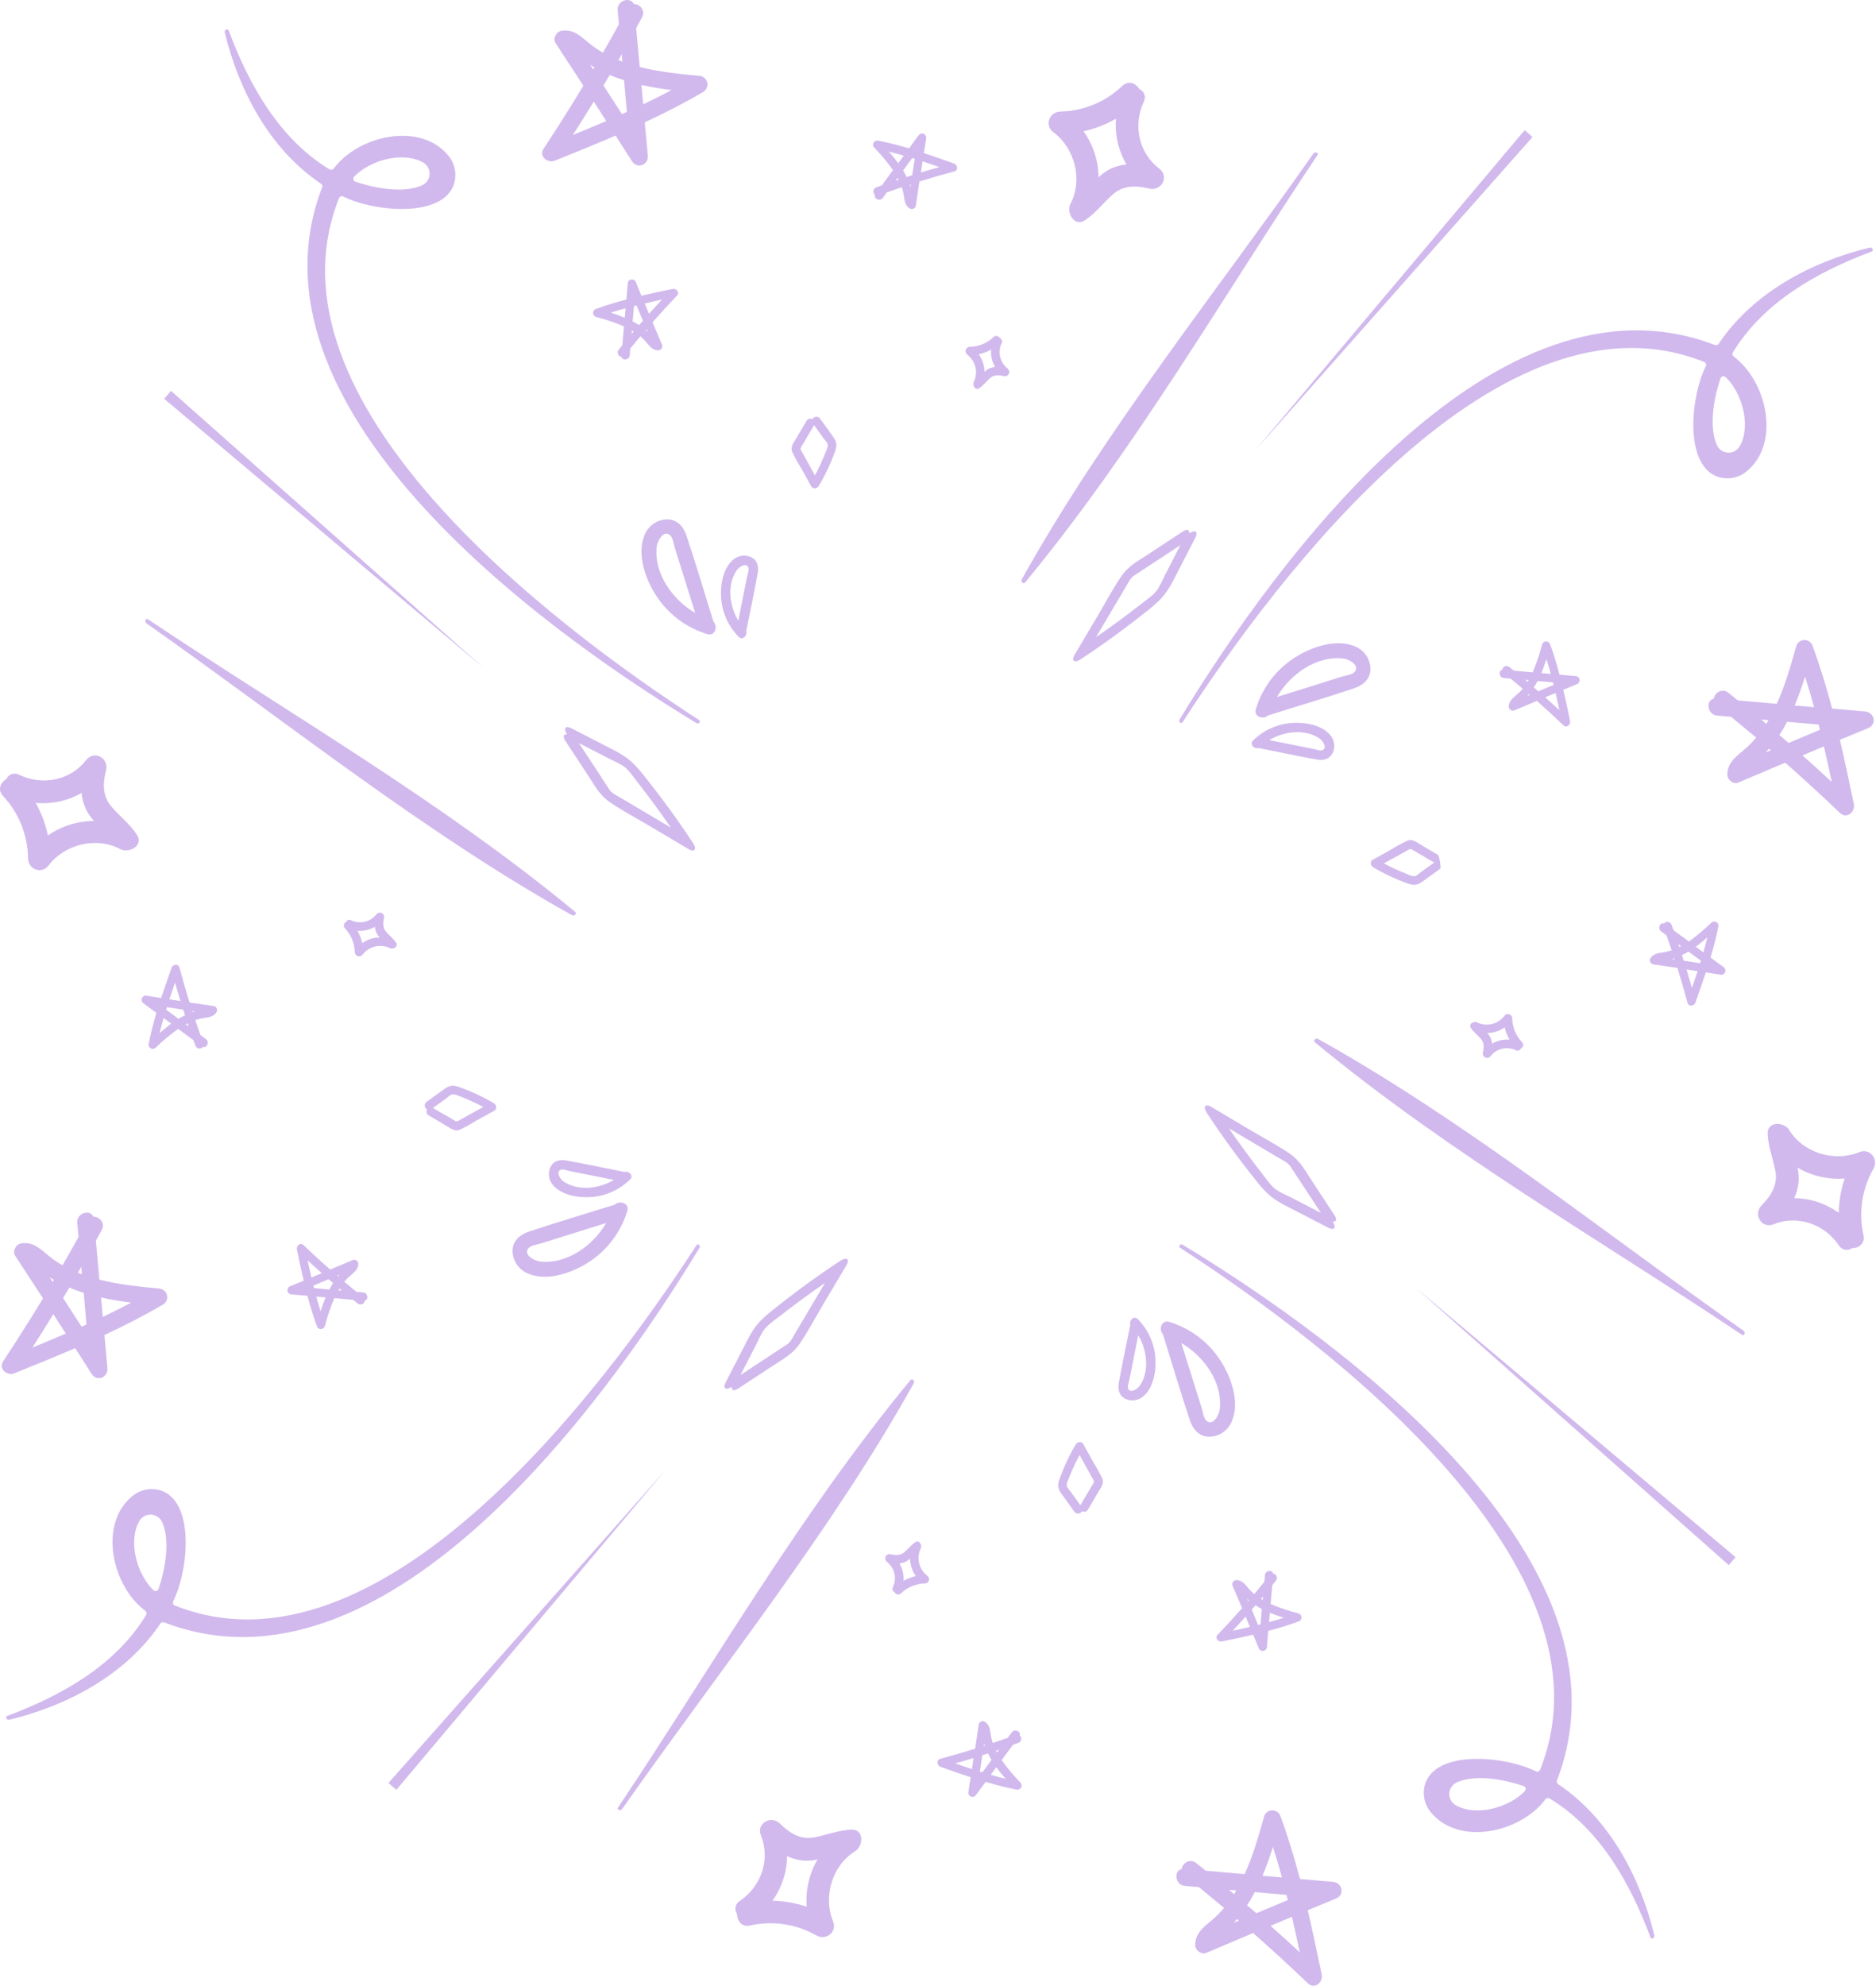 <?xml version="1.0" encoding="UTF-8"?> <svg xmlns="http://www.w3.org/2000/svg" width="897" height="949" viewBox="0 0 897 949" fill="none"> <path d="M894.056 118.304C866.206 125.034 838.165 139.824 821.765 164.304C821.579 164.586 821.301 164.795 820.979 164.896C820.657 164.998 820.31 164.987 819.995 164.864C715.875 124.864 611.265 265.804 563.995 343.864C563.909 344.007 563.857 344.167 563.843 344.333C563.83 344.499 563.855 344.665 563.917 344.82C563.979 344.974 564.077 345.112 564.201 345.222C564.326 345.332 564.475 345.412 564.635 345.454C564.778 345.492 564.929 345.484 565.067 345.432C565.205 345.38 565.323 345.287 565.405 345.164C611.675 273.684 717.756 134.224 814.866 172.964C815.052 173.04 815.22 173.153 815.36 173.297C815.501 173.44 815.61 173.611 815.681 173.799C815.753 173.986 815.785 174.187 815.775 174.387C815.765 174.588 815.714 174.784 815.625 174.964C808.685 188.644 805.086 220.664 820.366 227.474C822.876 228.512 825.627 228.823 828.306 228.373C830.985 227.922 833.483 226.727 835.515 224.924C851.335 211.554 844.915 182.304 828.995 170.414C828.686 170.196 828.47 169.868 828.392 169.497C828.314 169.126 828.38 168.739 828.575 168.414C843.225 144.294 869.045 129.894 894.955 120.194C895.132 120.126 895.281 120 895.377 119.837C895.474 119.673 895.512 119.482 895.486 119.294C895.462 119.133 895.405 118.978 895.319 118.84C895.233 118.701 895.12 118.582 894.985 118.489C894.851 118.396 894.7 118.332 894.54 118.3C894.38 118.268 894.215 118.27 894.056 118.304ZM825.165 180.254C832.945 187.724 837.396 203.404 831.866 213.184C831.302 214.183 830.47 215.004 829.464 215.554C828.458 216.104 827.318 216.362 826.173 216.297C825.028 216.233 823.924 215.849 822.986 215.189C822.048 214.529 821.313 213.62 820.866 212.564C816.936 203.564 819.595 189.764 822.655 180.804C822.735 180.565 822.875 180.35 823.062 180.18C823.249 180.01 823.477 179.891 823.723 179.835C823.969 179.779 824.226 179.787 824.468 179.859C824.71 179.93 824.93 180.063 825.105 180.244L825.165 180.254Z" fill="#D1B9ED"></path> <path d="M791.019 924.855C784.289 897.005 769.489 868.965 745.019 852.565C744.738 852.378 744.529 852.1 744.427 851.778C744.325 851.456 744.336 851.109 744.459 850.795C784.519 746.685 643.529 642.065 565.459 594.795C565.318 594.708 565.158 594.656 564.993 594.642C564.827 594.629 564.661 594.654 564.508 594.716C564.354 594.778 564.217 594.876 564.108 595.001C563.999 595.125 563.92 595.274 563.879 595.435C563.841 595.577 563.849 595.728 563.901 595.866C563.953 596.004 564.047 596.122 564.169 596.205C635.669 642.475 775.129 748.585 736.389 845.695C736.313 845.881 736.2 846.049 736.057 846.19C735.913 846.33 735.742 846.439 735.555 846.511C735.367 846.582 735.167 846.614 734.966 846.604C734.765 846.594 734.569 846.544 734.389 846.455C720.709 839.515 688.679 835.915 681.879 851.195C680.841 853.705 680.53 856.457 680.981 859.135C681.432 861.814 682.627 864.312 684.429 866.345C697.799 882.165 727.039 875.745 738.939 859.825C739.156 859.513 739.484 859.296 739.856 859.218C740.227 859.14 740.615 859.206 740.939 859.405C765.069 874.055 779.469 899.875 789.169 925.785C789.234 925.964 789.359 926.115 789.524 926.211C789.688 926.308 789.881 926.345 790.069 926.315C790.229 926.285 790.382 926.223 790.518 926.133C790.653 926.043 790.769 925.925 790.858 925.789C790.947 925.652 791.007 925.499 791.035 925.338C791.062 925.178 791.057 925.013 791.019 924.855ZM729.019 855.975C721.549 863.745 705.879 868.195 696.099 862.665C695.1 862.102 694.278 861.271 693.727 860.265C693.176 859.259 692.918 858.12 692.982 856.975C693.045 855.83 693.428 854.726 694.087 853.787C694.745 852.849 695.654 852.113 696.709 851.665C705.709 847.735 719.519 850.395 728.479 853.455C728.719 853.534 728.934 853.674 729.104 853.861C729.273 854.048 729.392 854.276 729.448 854.522C729.505 854.768 729.497 855.025 729.425 855.267C729.353 855.509 729.22 855.729 729.039 855.905L729.019 855.975Z" fill="#D1B9ED"></path> <path d="M4.406 821.815C32.256 815.085 60.296 800.285 76.696 775.815C76.885 775.535 77.165 775.327 77.488 775.225C77.811 775.123 78.159 775.134 78.476 775.255C182.586 815.315 287.206 674.325 334.476 596.255C334.56 596.114 334.61 595.954 334.623 595.789C334.635 595.625 334.61 595.46 334.548 595.307C334.486 595.153 334.389 595.017 334.266 594.907C334.142 594.798 333.995 594.719 333.836 594.675C333.693 594.636 333.542 594.643 333.403 594.695C333.265 594.747 333.147 594.842 333.066 594.965C286.766 666.475 180.686 805.925 83.566 767.185C83.379 767.11 83.211 766.997 83.071 766.853C82.93 766.71 82.821 766.539 82.75 766.351C82.678 766.163 82.646 765.963 82.656 765.762C82.666 765.562 82.717 765.365 82.806 765.185C89.756 751.505 93.356 719.475 78.076 712.675C75.563 711.638 72.81 711.327 70.13 711.778C67.45 712.229 64.95 713.423 62.916 715.225C47.096 728.595 53.526 757.835 69.446 769.735C69.755 769.954 69.971 770.282 70.049 770.653C70.127 771.024 70.061 771.411 69.866 771.735C55.206 795.865 29.396 810.265 3.486 819.965C3.306 820.03 3.155 820.156 3.059 820.32C2.962 820.484 2.926 820.677 2.956 820.865C2.984 821.025 3.044 821.178 3.134 821.313C3.223 821.449 3.339 821.565 3.475 821.654C3.611 821.743 3.764 821.803 3.924 821.831C4.084 821.859 4.248 821.853 4.406 821.815ZM73.296 759.815C65.526 752.345 61.066 736.675 66.596 726.895C67.159 725.897 67.991 725.076 68.997 724.526C70.003 723.975 71.144 723.718 72.288 723.783C73.433 723.847 74.537 724.231 75.475 724.891C76.413 725.55 77.148 726.46 77.596 727.515C81.526 736.515 78.866 750.315 75.806 759.275C75.726 759.515 75.586 759.73 75.399 759.9C75.212 760.07 74.984 760.189 74.738 760.245C74.492 760.301 74.235 760.293 73.993 760.221C73.751 760.15 73.531 760.017 73.356 759.835L73.296 759.815Z" fill="#D1B9ED"></path> <path d="M107.457 15.475C114.187 43.325 128.977 71.365 153.457 87.765C153.738 87.952 153.947 88.229 154.049 88.551C154.151 88.873 154.139 89.22 154.017 89.535C114.017 193.655 254.957 298.265 333.017 345.535C333.159 345.621 333.319 345.673 333.485 345.687C333.651 345.7 333.818 345.675 333.972 345.613C334.126 345.551 334.264 345.454 334.374 345.329C334.485 345.204 334.564 345.056 334.607 344.895C334.644 344.752 334.637 344.601 334.585 344.463C334.533 344.325 334.439 344.207 334.317 344.125C262.837 297.855 123.377 191.775 162.117 94.665C162.192 94.479 162.305 94.31 162.449 94.17C162.592 94.029 162.763 93.92 162.951 93.849C163.139 93.777 163.339 93.746 163.54 93.755C163.74 93.765 163.937 93.816 164.117 93.905C177.797 100.845 209.817 104.445 216.627 89.165C217.665 86.654 217.976 83.903 217.525 81.224C217.074 78.545 215.879 76.047 214.077 74.015C200.707 58.195 171.457 64.625 159.567 80.545C159.345 80.851 159.017 81.063 158.647 81.139C158.276 81.215 157.891 81.149 157.567 80.955C133.447 66.305 119.047 40.485 109.347 14.585C109.28 14.406 109.155 14.255 108.992 14.157C108.828 14.059 108.636 14.019 108.447 14.045C108.285 14.068 108.131 14.125 107.992 14.211C107.854 14.297 107.734 14.411 107.641 14.545C107.548 14.679 107.484 14.831 107.452 14.991C107.421 15.15 107.422 15.315 107.457 15.475ZM169.407 84.365C176.877 76.585 192.557 72.135 202.337 77.665C203.322 78.233 204.13 79.063 204.671 80.064C205.212 81.064 205.464 82.195 205.4 83.331C205.335 84.466 204.957 85.561 204.307 86.494C203.656 87.427 202.76 88.161 201.717 88.615C192.717 92.545 178.917 89.885 169.957 86.825C169.717 86.745 169.502 86.605 169.332 86.418C169.162 86.231 169.044 86.004 168.987 85.757C168.931 85.511 168.939 85.254 169.011 85.012C169.083 84.77 169.216 84.55 169.397 84.375L169.407 84.365Z" fill="#D1B9ED"></path> <path d="M69.769 296.065C69.814 295.992 69.874 295.93 69.944 295.881C70.015 295.832 70.094 295.797 70.178 295.779C70.262 295.762 70.349 295.761 70.433 295.777C70.517 295.794 70.597 295.827 70.669 295.875C138.669 341.345 211.029 382.875 275.059 435.785C275.212 435.927 275.31 436.118 275.334 436.326C275.358 436.533 275.306 436.743 275.189 436.915C275.015 437.186 274.745 437.382 274.433 437.462C274.122 437.541 273.791 437.5 273.509 437.345C202.919 397.995 136.919 344.865 70.039 297.885C69.77 297.674 69.592 297.367 69.542 297.029C69.492 296.69 69.573 296.346 69.769 296.065Z" fill="#D1B9ED"></path> <path d="M629.826 73.095C629.899 73.14 629.962 73.2 630.011 73.271C630.06 73.341 630.095 73.421 630.112 73.504C630.13 73.588 630.131 73.675 630.114 73.759C630.098 73.844 630.065 73.924 630.016 73.995C584.556 141.995 543.017 214.365 490.117 278.385C489.975 278.541 489.781 278.64 489.571 278.664C489.361 278.688 489.15 278.635 488.977 278.515C488.705 278.341 488.51 278.071 488.432 277.758C488.354 277.446 488.399 277.115 488.557 276.835C527.907 206.245 581.036 140.245 628.006 73.365C628.218 73.096 628.524 72.918 628.863 72.868C629.201 72.818 629.546 72.899 629.826 73.095Z" fill="#D1B9ED"></path> <path d="M833.958 637.745C833.912 637.818 833.853 637.881 833.782 637.93C833.712 637.979 833.632 638.013 833.548 638.031C833.464 638.049 833.378 638.049 833.293 638.033C833.209 638.017 833.129 637.983 833.058 637.935C765.058 592.475 692.688 550.935 628.668 498.035C628.512 497.893 628.412 497.7 628.388 497.49C628.364 497.28 628.418 497.069 628.538 496.895C628.713 496.626 628.983 496.432 629.294 496.352C629.605 496.273 629.935 496.313 630.218 496.465C700.808 535.815 766.808 588.955 833.688 635.925C833.957 636.137 834.135 636.443 834.185 636.782C834.235 637.12 834.154 637.465 833.958 637.745Z" fill="#D1B9ED"></path> <path d="M295.635 864.755C295.563 864.709 295.5 864.649 295.451 864.579C295.402 864.509 295.367 864.429 295.35 864.345C295.332 864.261 295.331 864.174 295.348 864.09C295.364 864.006 295.397 863.926 295.445 863.855C340.905 795.855 382.445 723.485 435.345 659.465C435.487 659.309 435.681 659.209 435.891 659.185C436.101 659.161 436.312 659.215 436.486 659.335C436.755 659.51 436.949 659.78 437.028 660.091C437.108 660.402 437.068 660.732 436.915 661.015C397.565 731.605 344.435 797.605 297.455 864.475C297.244 864.744 296.938 864.921 296.599 864.972C296.261 865.022 295.916 864.941 295.635 864.745V864.755Z" fill="#D1B9ED"></path> <path d="M481.779 176.104C479.993 174.705 478.739 172.737 478.226 170.526C477.713 168.316 477.972 165.997 478.959 163.954C479.071 163.751 479.139 163.527 479.158 163.296C479.178 163.065 479.148 162.832 479.072 162.613C478.995 162.394 478.874 162.194 478.715 162.025C478.556 161.857 478.363 161.723 478.149 161.634C478.023 161.356 477.832 161.113 477.592 160.924C477.352 160.735 477.071 160.606 476.771 160.548C476.472 160.49 476.163 160.505 475.87 160.592C475.577 160.678 475.309 160.833 475.089 161.044C472.042 163.961 468.015 165.633 463.799 165.734C463.357 165.723 462.923 165.853 462.561 166.106C462.198 166.358 461.925 166.719 461.781 167.137C461.637 167.555 461.63 168.007 461.761 168.429C461.892 168.851 462.154 169.221 462.509 169.484C464.443 170.963 465.809 173.063 466.377 175.43C466.945 177.798 466.681 180.288 465.629 182.484C464.819 184.044 466.299 186.764 468.239 185.484C470.179 184.204 471.549 182.374 473.239 180.804C475.169 179.074 477.509 179.124 479.909 179.714C480.37 179.851 480.865 179.822 481.308 179.634C481.75 179.446 482.114 179.109 482.335 178.681C482.556 178.254 482.622 177.763 482.52 177.293C482.419 176.822 482.157 176.402 481.779 176.104ZM473.019 176.104C472.173 176.508 471.399 177.049 470.729 177.704C470.688 174.694 469.732 171.768 467.989 169.314C470.064 168.86 472.057 168.091 473.899 167.034C473.655 169.936 474.315 172.842 475.789 175.354C474.833 175.454 473.898 175.704 473.019 176.094V176.104Z" fill="#D1B9ED"></path> <path d="M398.278 208.605C396.278 205.725 394.148 202.875 392.078 200.005C391.86 199.717 391.572 199.488 391.242 199.341C390.912 199.195 390.549 199.135 390.189 199.167C389.829 199.199 389.483 199.322 389.184 199.524C388.884 199.727 388.641 200.003 388.478 200.325C387.999 200.053 387.431 199.981 386.899 200.126C386.368 200.27 385.914 200.618 385.638 201.095L380.898 209.175C379.628 211.345 377.738 213.415 378.808 215.985C380.159 218.771 381.655 221.485 383.288 224.115C384.835 226.895 386.378 229.678 387.918 232.465C388.728 233.915 390.748 233.465 391.468 232.255C394.605 226.996 397.22 221.443 399.278 215.675C400.278 212.795 400.118 211.135 398.278 208.605ZM394.548 216.605C393.139 220.225 391.503 223.752 389.648 227.165L383.648 216.305C383.344 215.87 383.085 215.404 382.878 214.915C382.638 214.075 382.878 213.915 383.398 213.105L385.178 210.105C386.538 207.785 387.898 205.475 389.248 203.155L393.688 209.305C394.378 210.255 395.688 211.475 395.798 212.645C395.908 213.815 395.018 215.415 394.578 216.565L394.548 216.605Z" fill="#D1B9ED"></path> <path d="M321.609 138.075C316.609 139.075 311.609 140.155 306.699 141.315C305.799 139.141 304.902 136.968 304.009 134.795C303.84 134.366 303.529 134.009 303.128 133.784C302.727 133.558 302.26 133.478 301.806 133.557C301.353 133.636 300.94 133.868 300.638 134.216C300.336 134.564 300.164 135.005 300.149 135.465L299.479 143.115C294.559 144.415 289.689 145.895 284.899 147.645C284.496 147.787 284.149 148.056 283.909 148.41C283.67 148.765 283.55 149.186 283.568 149.614C283.586 150.041 283.741 150.452 284.009 150.785C284.277 151.118 284.645 151.356 285.059 151.465C289.598 152.621 294.041 154.125 298.349 155.965C298.089 158.965 297.826 161.965 297.559 164.965L295.769 167.195C295.547 167.487 295.406 167.832 295.359 168.196C295.313 168.56 295.362 168.93 295.503 169.269C295.643 169.608 295.87 169.904 296.161 170.128C296.451 170.351 296.796 170.495 297.159 170.545C297.559 172.445 300.879 172.095 301.079 169.805L301.369 166.545C302.959 164.545 304.569 162.655 306.189 160.725C307.012 161.422 307.79 162.17 308.519 162.965C310.369 165.015 311.709 167.415 314.799 167.415C315.101 167.399 315.396 167.314 315.661 167.168C315.926 167.021 316.154 166.817 316.328 166.569C316.502 166.322 316.618 166.038 316.667 165.739C316.716 165.441 316.696 165.135 316.609 164.845C315.056 161.265 313.519 157.651 311.999 154.005C315.799 149.685 319.692 145.445 323.679 141.285C325.149 139.755 323.399 137.705 321.609 138.075ZM303.149 146.245L304.349 145.945C305.349 148.375 306.349 150.815 307.399 153.245L305.559 155.375C304.559 154.735 303.559 154.135 302.499 153.585C302.719 151.145 302.929 148.695 303.149 146.245ZM292.039 149.395C294.379 148.645 296.739 147.955 299.109 147.305L298.719 151.815C296.539 150.895 294.279 150.105 292.039 149.395ZM301.979 159.605L302.129 157.905L302.979 158.415L301.979 159.605ZM309.619 158.505C309.419 158.325 309.219 158.135 309.019 157.965L308.749 157.735L309.119 157.315L309.619 158.505ZM308.279 145.015C311.019 144.348 313.762 143.738 316.509 143.185C314.429 145.411 312.376 147.668 310.349 149.955L308.279 145.015Z" fill="#D1B9ED"></path> <path d="M456.177 78.145C451.387 76.445 446.587 74.746 441.747 73.145C442.117 70.826 442.477 68.496 442.847 66.145C442.927 65.691 442.847 65.223 442.62 64.821C442.394 64.419 442.036 64.107 441.607 63.939C441.177 63.77 440.702 63.756 440.263 63.897C439.824 64.039 439.447 64.328 439.197 64.716L434.647 70.895C429.767 69.456 424.837 68.175 419.837 67.186C419.42 67.1 418.985 67.149 418.598 67.327C418.211 67.505 417.891 67.802 417.684 68.175C417.478 68.548 417.396 68.977 417.45 69.4C417.505 69.823 417.693 70.217 417.987 70.525C421.258 73.877 424.266 77.474 426.987 81.285L421.617 88.585L418.927 89.585C418.586 89.72 418.286 89.941 418.057 90.227C417.828 90.512 417.678 90.853 417.621 91.215C417.565 91.577 417.604 91.947 417.735 92.29C417.865 92.632 418.083 92.934 418.367 93.165C417.727 94.996 420.747 96.425 422.107 94.576L424.047 91.936C426.417 91.096 428.807 90.275 431.187 89.475C431.54 90.497 431.817 91.543 432.017 92.606C432.527 95.305 432.437 98.055 435.017 99.665C435.284 99.808 435.58 99.889 435.882 99.901C436.184 99.913 436.486 99.856 436.763 99.735C437.04 99.614 437.286 99.431 437.483 99.201C437.679 98.97 437.821 98.698 437.897 98.406C438.457 94.519 439.027 90.629 439.607 86.736C445.107 85.022 450.637 83.425 456.197 81.945C458.327 81.475 457.897 78.755 456.177 78.145ZM436.177 75.525L437.367 75.895C436.967 78.505 436.577 81.106 436.177 83.716L433.497 84.585C432.987 83.516 432.417 82.475 431.817 81.466L436.177 75.525ZM425.027 72.475C427.42 73.069 429.797 73.702 432.157 74.376C431.257 75.585 430.367 76.805 429.477 78.016C428.087 76.055 426.587 74.225 425.027 72.475ZM428.207 86.365C428.547 85.915 428.887 85.456 429.207 84.996C429.367 85.285 429.517 85.576 429.667 85.876L428.207 86.365ZM435.307 89.365C435.237 89.106 435.157 88.846 435.077 88.585C434.997 88.326 434.997 88.365 434.967 88.255L435.497 88.085C435.437 88.475 435.367 88.936 435.277 89.365H435.307ZM441.137 77.115C443.804 77.996 446.47 78.902 449.137 79.835C446.197 80.662 443.267 81.522 440.347 82.415L441.137 77.115Z" fill="#D1B9ED"></path> <path d="M712.688 504.704C714.084 502.913 716.052 501.656 718.264 501.143C720.475 500.629 722.796 500.891 724.838 501.884C725.042 501.994 725.267 502.061 725.498 502.08C725.73 502.099 725.963 502.069 726.182 501.993C726.401 501.917 726.602 501.795 726.772 501.637C726.942 501.479 727.077 501.287 727.168 501.074C727.445 500.945 727.688 500.753 727.876 500.512C728.064 500.271 728.191 499.988 728.248 499.688C728.305 499.388 728.289 499.078 728.202 498.785C728.115 498.493 727.959 498.225 727.748 498.004C724.839 494.952 723.167 490.929 723.058 486.714C723.074 486.265 722.944 485.823 722.688 485.455C722.431 485.086 722.061 484.811 721.635 484.671C721.208 484.532 720.747 484.534 720.322 484.679C719.897 484.824 719.531 485.103 719.278 485.474C717.797 487.405 715.697 488.768 713.331 489.336C710.964 489.904 708.474 489.642 706.278 488.594C704.718 487.784 702.008 489.254 703.278 491.194C704.548 493.134 706.378 494.504 707.948 496.254C709.678 498.174 709.628 500.514 709.048 502.914C708.927 503.375 708.97 503.865 709.168 504.298C709.367 504.732 709.709 505.084 710.137 505.295C710.565 505.505 711.053 505.562 711.518 505.454C711.983 505.346 712.396 505.081 712.688 504.704ZM712.688 495.934C712.289 495.088 711.751 494.314 711.098 493.644C714.104 493.606 717.027 492.654 719.478 490.914C719.934 492.985 720.703 494.974 721.758 496.814C718.856 496.575 715.952 497.235 713.438 498.704C713.342 497.747 713.092 496.811 712.698 495.934H712.688Z" fill="#D1B9ED"></path> <path d="M680.188 421.234C683.068 419.174 685.928 417.094 688.788 415.024C688.818 412.829 688.448 410.647 687.698 408.584L679.618 403.844C677.448 402.574 675.388 400.684 672.818 401.764C670.024 403.106 667.307 404.601 664.678 406.244L656.328 410.874C654.888 411.674 655.328 413.694 656.548 414.414C661.808 417.533 667.357 420.135 673.118 422.184C676.008 423.204 677.668 423.034 680.188 421.234ZM672.278 417.474C668.658 416.066 665.131 414.429 661.718 412.574L672.588 406.574C673.023 406.269 673.489 406.011 673.978 405.804C674.808 405.564 674.978 405.804 675.788 406.334L678.788 408.104L685.728 412.184L679.578 416.614C678.628 417.304 677.418 418.614 676.238 418.724C675.058 418.834 673.378 417.944 672.278 417.474Z" fill="#D1B9ED"></path> <path d="M750.718 344.525C749.718 339.525 748.638 334.525 747.478 329.615L753.998 326.925C754.427 326.757 754.784 326.445 755.009 326.044C755.235 325.643 755.315 325.176 755.236 324.722C755.157 324.269 754.925 323.856 754.577 323.554C754.229 323.252 753.788 323.08 753.328 323.065L745.678 322.395C744.378 317.475 742.908 312.605 741.148 307.815C741.006 307.412 740.737 307.065 740.383 306.825C740.028 306.586 739.607 306.466 739.179 306.484C738.752 306.502 738.341 306.657 738.008 306.925C737.675 307.193 737.437 307.561 737.328 307.975C736.171 312.516 734.67 316.962 732.838 321.275L723.838 320.485C723.098 319.885 722.358 319.275 721.608 318.685C721.316 318.468 720.973 318.331 720.611 318.287C720.25 318.243 719.884 318.294 719.548 318.434C719.213 318.574 718.919 318.799 718.696 319.087C718.474 319.374 718.33 319.715 718.278 320.075C716.388 320.475 716.728 323.795 719.018 323.995L722.288 324.285C724.235 325.872 726.172 327.478 728.098 329.105C727.409 329.935 726.66 330.713 725.858 331.435C723.858 333.285 721.418 334.635 721.408 337.715C721.424 338.017 721.509 338.312 721.655 338.577C721.802 338.842 722.006 339.07 722.254 339.244C722.501 339.418 722.785 339.534 723.084 339.583C723.382 339.632 723.688 339.612 723.978 339.525C727.598 337.978 731.218 336.442 734.838 334.915C739.158 338.722 743.398 342.615 747.558 346.595C749.048 348.065 751.098 346.315 750.718 344.525ZM742.548 326.065C742.648 326.465 742.758 326.865 742.858 327.265L735.548 330.325C734.848 329.705 734.128 329.095 733.418 328.475C734.068 327.475 734.658 326.475 735.208 325.425L742.548 326.065ZM739.408 314.955C740.148 317.295 740.842 319.652 741.488 322.025L736.988 321.635C737.908 319.475 738.688 317.215 739.408 314.955ZM729.188 324.895L730.898 325.045C730.728 325.335 730.558 325.615 730.378 325.895L729.188 324.895ZM730.288 332.535C730.478 332.335 730.658 332.145 730.838 331.935L731.058 331.665L731.488 332.035L730.288 332.535ZM743.788 331.155C744.428 333.885 745.028 336.625 745.618 339.375C743.378 337.295 741.118 335.242 738.838 333.215L743.788 331.155Z" fill="#D1B9ED"></path> <path d="M810.648 479.095C812.348 474.305 814.048 469.505 815.648 464.675L822.648 465.765C823.104 465.848 823.574 465.77 823.979 465.545C824.383 465.32 824.697 464.962 824.867 464.531C825.037 464.101 825.053 463.624 824.91 463.184C824.768 462.743 824.478 462.365 824.088 462.115L817.898 457.565C819.348 452.685 820.618 447.765 821.608 442.755C821.694 442.337 821.645 441.903 821.467 441.516C821.289 441.129 820.991 440.809 820.619 440.602C820.246 440.395 819.817 440.313 819.394 440.368C818.971 440.422 818.577 440.611 818.268 440.905C814.918 444.173 811.325 447.182 807.518 449.905L800.218 444.535C799.898 443.645 799.578 442.745 799.218 441.845C799.082 441.505 798.859 441.206 798.571 440.979C798.284 440.751 797.943 440.602 797.58 440.546C797.218 440.491 796.847 440.531 796.505 440.662C796.163 440.793 795.861 441.011 795.628 441.295C793.808 440.645 792.368 443.665 794.218 445.025L796.858 446.965C797.708 449.345 798.518 451.725 799.318 454.115C798.298 454.458 797.256 454.732 796.198 454.935C793.488 455.455 790.738 455.355 789.128 457.935C788.984 458.202 788.902 458.499 788.889 458.803C788.876 459.106 788.932 459.409 789.053 459.687C789.175 459.966 789.358 460.213 789.59 460.41C789.821 460.607 790.094 460.749 790.388 460.825C794.278 461.375 798.168 461.955 802.058 462.535C803.772 468.028 805.368 473.555 806.848 479.115C807.378 481.245 810.038 480.815 810.648 479.095ZM813.268 459.095C813.148 459.485 813.028 459.885 812.898 460.285C810.298 459.875 807.688 459.485 805.078 459.095C804.798 458.195 804.508 457.305 804.218 456.405C805.278 455.895 806.318 455.335 807.328 454.725L813.268 459.095ZM816.358 447.965C815.778 450.355 815.138 452.735 814.458 455.095L810.818 452.415C812.738 451.015 814.578 449.475 816.358 447.945V447.965ZM802.468 451.145L803.848 452.145L802.958 452.605C802.798 452.105 802.638 451.615 802.468 451.125V451.145ZM799.468 458.245L800.248 458.015L800.578 457.905C800.638 458.085 800.698 458.265 800.748 458.435L799.468 458.245ZM811.718 464.085C810.838 466.745 809.928 469.405 809.008 472.085C808.175 469.145 807.312 466.215 806.418 463.295L811.718 464.085Z" fill="#D1B9ED"></path> <path d="M424.088 746.355C425.873 747.748 427.127 749.711 427.64 751.917C428.154 754.122 427.895 756.437 426.908 758.475C426.798 758.679 426.731 758.904 426.712 759.136C426.693 759.367 426.723 759.6 426.799 759.819C426.875 760.038 426.997 760.239 427.155 760.409C427.313 760.579 427.505 760.714 427.718 760.805C427.846 761.083 428.038 761.327 428.278 761.516C428.519 761.705 428.801 761.833 429.101 761.891C429.402 761.949 429.711 761.934 430.005 761.848C430.298 761.761 430.567 761.606 430.788 761.395C433.834 758.476 437.86 756.8 442.078 756.695C442.522 756.711 442.959 756.583 443.325 756.331C443.691 756.079 443.966 755.716 444.11 755.295C444.253 754.875 444.258 754.419 444.122 753.996C443.987 753.573 443.719 753.204 443.358 752.945C441.427 751.464 440.064 749.364 439.496 746.998C438.928 744.631 439.19 742.142 440.238 739.945C441.048 738.395 439.578 735.675 437.638 736.945C435.698 738.215 434.328 740.055 432.578 741.615C430.658 743.345 428.318 743.305 425.918 742.715C425.453 742.578 424.954 742.608 424.509 742.801C424.064 742.994 423.7 743.337 423.482 743.771C423.264 744.204 423.206 744.701 423.316 745.173C423.427 745.645 423.7 746.064 424.088 746.355ZM432.858 746.355C433.704 745.956 434.478 745.418 435.148 744.765C435.186 747.771 436.138 750.694 437.878 753.145C435.807 753.601 433.818 754.37 431.978 755.425C432.212 752.524 431.552 749.621 430.088 747.105C431.046 747.006 431.981 746.753 432.858 746.355Z" fill="#D1B9ED"></path> <path d="M507.559 713.845C509.619 716.725 511.699 719.585 513.769 722.445C513.985 722.735 514.271 722.964 514.6 723.112C514.929 723.259 515.291 723.32 515.65 723.289C516.01 723.258 516.355 723.136 516.654 722.934C516.953 722.732 517.196 722.457 517.359 722.135C517.841 722.407 518.411 722.478 518.944 722.331C519.478 722.185 519.932 721.835 520.209 721.355L524.949 713.275C526.219 711.105 528.109 709.045 527.029 706.475C525.69 703.683 524.194 700.969 522.549 698.345C521.009 695.559 519.466 692.775 517.919 689.995C517.119 688.545 515.099 688.995 514.379 690.205C511.26 695.465 508.658 701.014 506.609 706.775C505.589 709.665 505.759 711.325 507.559 713.845ZM511.299 705.845C512.705 702.228 514.342 698.704 516.199 695.295L522.199 706.155C522.504 706.59 522.762 707.056 522.969 707.545C523.209 708.375 522.969 708.545 522.439 709.355L520.669 712.355L516.589 719.295L512.159 713.145C511.469 712.145 510.159 710.985 510.049 709.805C509.939 708.625 510.849 707.035 511.279 705.885L511.299 705.845Z" fill="#D1B9ED"></path> <path d="M584.278 784.385C589.278 783.385 594.278 782.295 599.198 781.135C600.098 783.305 600.988 785.485 601.888 787.655C602.056 788.083 602.367 788.44 602.769 788.666C603.17 788.891 603.637 788.972 604.091 788.893C604.544 788.814 604.957 788.581 605.259 788.234C605.56 787.886 605.733 787.445 605.748 786.985L606.418 779.335C611.338 778.035 616.208 776.565 620.998 774.805C621.401 774.662 621.748 774.394 621.987 774.04C622.227 773.685 622.346 773.263 622.329 772.836C622.311 772.408 622.156 771.998 621.888 771.665C621.619 771.332 621.251 771.094 620.838 770.985C616.296 769.832 611.849 768.331 607.538 766.495C607.804 763.488 608.068 760.488 608.328 757.495C608.928 756.755 609.538 756.015 610.128 755.265C610.349 754.973 610.491 754.627 610.537 754.264C610.584 753.9 610.535 753.53 610.394 753.191C610.254 752.852 610.027 752.556 609.736 752.332C609.445 752.108 609.101 751.964 608.738 751.915C608.338 750.025 605.018 750.365 604.818 752.655L604.528 755.925C602.941 757.878 601.334 759.815 599.708 761.735C598.878 761.045 598.099 760.297 597.378 759.495C595.528 757.495 594.178 755.055 591.098 755.045C590.794 755.061 590.498 755.145 590.233 755.292C589.967 755.439 589.738 755.645 589.564 755.894C589.389 756.142 589.274 756.428 589.226 756.727C589.178 757.027 589.199 757.334 589.288 757.625C590.834 761.238 592.371 764.855 593.898 768.475C590.084 772.795 586.191 777.035 582.218 781.195C580.728 782.705 582.478 784.755 584.278 784.385ZM602.748 776.205L601.538 776.515C600.531 774.075 599.531 771.642 598.538 769.215L600.278 767.075C601.278 767.725 602.278 768.315 603.328 768.865C603.158 771.315 602.938 773.765 602.728 776.205H602.748ZM613.858 773.065C611.508 773.805 609.158 774.495 606.788 775.145L607.178 770.645C609.338 771.565 611.578 772.355 613.838 773.065H613.858ZM603.918 762.845L603.768 764.555L602.918 764.035L603.918 762.845ZM596.278 763.945C596.468 764.135 596.668 764.315 596.878 764.495L597.148 764.715C597.018 764.855 596.898 764.995 596.778 765.145C596.588 764.745 596.418 764.345 596.278 763.945ZM597.658 777.445C594.928 778.085 592.188 778.685 589.438 779.275C591.518 777.035 593.571 774.775 595.598 772.495C596.278 774.142 596.958 775.802 597.638 777.475L597.658 777.445Z" fill="#D1B9ED"></path> <path d="M449.697 844.305C454.487 846.005 459.287 847.705 464.117 849.305C463.757 851.638 463.394 853.971 463.027 856.305C462.944 856.76 463.022 857.23 463.246 857.635C463.471 858.04 463.83 858.354 464.261 858.524C464.691 858.694 465.168 858.709 465.608 858.567C466.049 858.425 466.427 858.134 466.677 857.745L471.277 851.475C476.157 852.925 481.077 854.205 486.087 855.185C486.504 855.271 486.939 855.221 487.326 855.043C487.713 854.865 488.033 854.568 488.24 854.195C488.446 853.822 488.528 853.393 488.474 852.97C488.419 852.547 488.231 852.153 487.937 851.845C484.666 848.497 481.658 844.903 478.937 841.095L484.297 833.795L486.997 832.795C487.337 832.658 487.636 832.435 487.863 832.148C488.091 831.86 488.24 831.519 488.296 831.156C488.351 830.794 488.311 830.424 488.18 830.081C488.049 829.739 487.831 829.437 487.547 829.205C488.197 827.385 485.177 825.945 483.817 827.795L481.817 830.445C479.444 831.285 477.064 832.101 474.677 832.895C474.334 831.874 474.06 830.832 473.857 829.775C473.337 827.065 473.437 824.315 470.857 822.705C470.59 822.56 470.293 822.478 469.989 822.465C469.686 822.452 469.383 822.508 469.105 822.63C468.826 822.751 468.579 822.934 468.382 823.166C468.184 823.397 468.043 823.67 467.967 823.965C467.417 827.855 466.837 831.745 466.257 835.635C460.764 837.341 455.237 838.938 449.677 840.425C447.547 841.035 447.977 843.695 449.697 844.305ZM469.697 846.925L468.507 846.565C468.907 843.951 469.304 841.341 469.697 838.735L472.387 837.875C472.894 838.935 473.454 839.975 474.067 840.995C472.627 842.965 471.177 844.945 469.717 846.925H469.697ZM480.817 850.015C478.437 849.435 476.057 848.795 473.697 848.115C474.587 846.905 475.487 845.695 476.377 844.475C477.777 846.395 479.277 848.235 480.837 850.015H480.817ZM477.647 836.125L476.647 837.505L476.187 836.615L477.647 836.125ZM470.547 833.125C470.617 833.385 470.697 833.645 470.777 833.905C470.857 834.165 470.847 834.125 470.887 834.235L470.347 834.405C470.437 833.945 470.497 833.475 470.567 833.085L470.547 833.125ZM464.707 845.375C462.047 844.505 459.387 843.595 456.707 842.665C459.647 841.838 462.574 840.975 465.487 840.075C465.277 841.805 464.997 843.575 464.727 845.335L464.707 845.375Z" fill="#D1B9ED"></path> <path d="M179.996 436.905C178.597 438.691 176.628 439.945 174.418 440.458C172.208 440.971 169.889 440.712 167.846 439.725C167.642 439.613 167.417 439.545 167.185 439.525C166.953 439.506 166.72 439.535 166.5 439.611C166.281 439.688 166.08 439.81 165.91 439.969C165.74 440.128 165.606 440.321 165.516 440.535C165.239 440.662 164.996 440.854 164.808 441.094C164.62 441.334 164.493 441.616 164.436 441.915C164.379 442.215 164.395 442.524 164.482 442.816C164.569 443.108 164.724 443.375 164.936 443.595C167.845 446.647 169.517 450.67 169.626 454.885C169.615 455.327 169.745 455.76 169.997 456.123C170.25 456.486 170.611 456.759 171.029 456.903C171.446 457.047 171.899 457.053 172.321 456.923C172.743 456.792 173.113 456.53 173.376 456.175C174.855 454.241 176.954 452.875 179.322 452.307C181.689 451.739 184.18 452.003 186.376 453.055C187.936 453.865 190.646 452.385 189.376 450.445C188.106 448.505 186.266 447.135 184.706 445.395C182.976 443.465 183.026 441.125 183.606 438.725C183.735 438.265 183.7 437.775 183.507 437.338C183.314 436.901 182.976 436.545 182.549 436.33C182.123 436.115 181.635 436.055 181.17 436.16C180.704 436.265 180.289 436.528 179.996 436.905ZM179.996 445.665C180.393 446.513 180.93 447.287 181.586 447.955C178.579 447.996 175.656 448.952 173.206 450.695C172.752 448.62 171.983 446.627 170.926 444.785C173.828 445.029 176.734 444.369 179.246 442.895C179.341 443.852 179.591 444.788 179.986 445.665H179.996Z" fill="#D1B9ED"></path> <path d="M212.498 520.376C209.618 522.426 206.758 524.505 203.898 526.575C203.609 526.792 203.38 527.079 203.232 527.409C203.085 527.739 203.024 528.101 203.055 528.461C203.086 528.822 203.208 529.168 203.41 529.468C203.611 529.767 203.886 530.011 204.208 530.176C203.939 530.657 203.871 531.224 204.016 531.755C204.162 532.286 204.511 532.739 204.988 533.015L213.068 537.756C215.238 539.026 217.298 540.915 219.868 539.845C222.656 538.498 225.37 537.003 227.998 535.366L236.358 530.736C237.798 529.926 237.358 527.906 236.138 527.186C230.878 524.083 225.328 521.501 219.568 519.475C216.678 518.405 215.018 518.566 212.498 520.376ZM220.498 524.105C224.114 525.516 227.637 527.153 231.048 529.006L220.188 535.006C219.755 535.314 219.289 535.572 218.798 535.775C217.968 536.015 217.798 535.776 216.988 535.256L213.988 533.475L206.978 529.475L213.128 525.035C214.078 524.345 215.288 523.036 216.468 522.936C217.648 522.836 219.278 523.665 220.458 524.105H220.498Z" fill="#D1B9ED"></path> <path d="M141.959 597.075C142.959 602.075 144.049 607.075 145.209 611.985L138.689 614.675C138.261 614.843 137.904 615.154 137.678 615.556C137.453 615.957 137.373 616.424 137.451 616.878C137.53 617.331 137.763 617.744 138.11 618.046C138.458 618.347 138.899 618.52 139.359 618.535L147.009 619.205C148.309 624.125 149.779 628.995 151.539 633.785C151.682 634.188 151.95 634.535 152.305 634.774C152.659 635.014 153.081 635.133 153.508 635.116C153.936 635.098 154.346 634.943 154.679 634.675C155.012 634.406 155.251 634.038 155.359 633.625C156.517 629.087 158.018 624.644 159.849 620.335L168.849 621.125L171.079 622.925C171.372 623.146 171.718 623.288 172.083 623.334C172.447 623.38 172.818 623.33 173.157 623.188C173.496 623.046 173.792 622.818 174.015 622.526C174.239 622.234 174.381 621.889 174.429 621.525C176.319 621.125 175.979 617.805 173.689 617.605L170.419 617.315C168.469 615.725 166.529 614.125 164.609 612.495C165.304 611.67 166.052 610.891 166.849 610.165C168.849 608.315 171.289 606.975 171.299 603.895C171.285 603.59 171.202 603.293 171.055 603.026C170.909 602.759 170.703 602.529 170.454 602.354C170.205 602.178 169.92 602.062 169.619 602.013C169.318 601.965 169.011 601.986 168.719 602.075C165.106 603.621 161.489 605.158 157.869 606.685C153.549 602.885 149.309 598.991 145.149 595.005C143.639 593.535 141.589 595.285 141.959 597.075ZM150.139 615.535C150.039 615.135 149.929 614.735 149.829 614.335L157.129 611.285L159.269 613.125C158.619 614.125 158.029 615.125 157.479 616.185L150.139 615.535ZM153.279 626.645C152.539 624.305 151.846 621.948 151.199 619.575L155.699 619.965C154.779 622.145 153.989 624.385 153.279 626.645ZM163.499 616.705L161.789 616.565C161.959 616.275 162.129 615.985 162.309 615.705C162.699 616.045 163.099 616.375 163.499 616.705ZM162.399 609.065L161.849 609.665L161.629 609.935L161.199 609.565L162.399 609.065ZM148.899 610.475C148.259 607.735 147.659 604.995 147.069 602.245C149.309 604.325 151.569 606.378 153.849 608.405L148.899 610.475Z" fill="#D1B9ED"></path> <path d="M82.038 462.475C80.338 467.265 78.638 472.065 77.038 476.905L70.038 475.805C69.583 475.722 69.113 475.8 68.708 476.025C68.303 476.25 67.989 476.608 67.819 477.039C67.649 477.47 67.634 477.946 67.776 478.387C67.918 478.827 68.209 479.205 68.598 479.455L74.788 484.005C73.338 488.885 72.068 493.815 71.078 498.815C70.992 499.233 71.042 499.667 71.22 500.054C71.398 500.441 71.695 500.762 72.068 500.968C72.441 501.175 72.87 501.257 73.293 501.202C73.716 501.148 74.11 500.96 74.418 500.665C77.766 497.395 81.36 494.386 85.168 491.665L92.468 497.035C92.788 497.935 93.108 498.835 93.468 499.725C93.604 500.066 93.826 500.366 94.113 500.594C94.4 500.823 94.741 500.973 95.103 501.03C95.466 501.086 95.837 501.047 96.18 500.917C96.522 500.786 96.825 500.569 97.058 500.285C98.878 500.925 100.318 497.905 98.468 496.545L95.828 494.605C94.978 492.235 94.168 489.845 93.368 487.465C94.387 487.114 95.43 486.837 96.488 486.635C99.198 486.125 101.948 486.215 103.558 483.635C103.701 483.368 103.782 483.073 103.794 482.77C103.806 482.468 103.749 482.167 103.628 481.889C103.506 481.612 103.324 481.366 103.093 481.169C102.863 480.973 102.591 480.831 102.298 480.755L90.628 479.045C88.922 473.545 87.325 468.015 85.838 462.455C85.278 460.365 82.648 460.785 82.038 462.475ZM79.418 482.475C79.538 482.075 79.658 481.675 79.788 481.285L87.608 482.475C87.888 483.365 88.178 484.265 88.468 485.155C87.408 485.665 86.368 486.235 85.348 486.835L79.418 482.475ZM76.328 493.595C76.908 491.205 77.548 488.835 78.228 486.465L81.868 489.145C79.948 490.595 78.108 492.095 76.328 493.655V493.595ZM90.218 490.475L88.838 489.475L89.728 489.015C89.888 489.475 90.048 489.985 90.218 490.475ZM93.218 483.375L92.438 483.605L92.108 483.715C92.048 483.545 91.988 483.365 91.938 483.185L93.218 483.375ZM80.968 477.545C81.838 474.875 82.758 472.215 83.678 469.545C84.512 472.485 85.375 475.415 86.268 478.335L80.968 477.545Z" fill="#D1B9ED"></path> <path d="M308.118 255.845C304.348 265.065 308.748 277.045 313.878 284.845C319.606 293.563 328.213 299.994 338.198 303.015C341.918 304.155 343.418 299.245 341.088 296.965C341.076 296.898 341.059 296.831 341.038 296.765C336.798 283.235 332.808 269.585 328.308 256.145C326.788 251.605 323.808 247.995 318.588 248.195C316.288 248.317 314.074 249.104 312.215 250.463C310.355 251.821 308.932 253.692 308.118 255.845ZM320.318 255.685C321.738 256.795 322.168 260.245 322.668 261.835C323.418 264.235 324.178 266.635 324.928 269.035C327.428 276.995 329.921 284.955 332.408 292.915C321.408 286.485 312.548 273.865 314.018 261.205C314.278 258.875 317.018 253.095 320.278 255.685H320.318Z" fill="#D1B9ED"></path> <path d="M350.677 267.365C345.567 271.535 344.327 279.895 344.817 286.075C345.392 292.956 348.361 299.417 353.207 304.335C355.007 306.175 357.437 303.805 356.807 301.735V301.605C358.627 292.395 360.637 283.205 362.277 273.955C362.827 270.835 362.277 267.795 359.147 266.255C357.779 265.605 356.251 265.364 354.749 265.561C353.246 265.758 351.833 266.384 350.677 267.365ZM357.817 271.145C358.287 272.235 357.447 274.375 357.237 275.465C356.917 277.095 356.587 278.735 356.237 280.365L353.027 296.615C348.687 289.405 347.507 279.255 352.377 272.355C353.277 271.085 356.717 268.595 357.817 271.145Z" fill="#D1B9ED"></path> <path d="M647.629 308.784C638.399 305.014 626.429 309.414 618.629 314.534C609.913 320.262 603.486 328.87 600.469 338.854C599.319 342.574 604.229 344.084 606.469 341.754H606.679C620.209 337.474 633.849 333.474 647.279 328.974C651.819 327.444 655.429 324.474 655.279 319.244C655.156 316.946 654.367 314.734 653.009 312.877C651.65 311.019 649.781 309.597 647.629 308.784ZM647.789 320.984C646.679 322.404 643.229 322.834 641.639 323.334L634.429 325.594L610.559 333.074C616.979 322.074 629.559 313.214 642.259 314.684C644.589 314.944 650.369 317.684 647.789 320.984Z" fill="#D1B9ED"></path> <path d="M636.099 351.345C631.929 346.225 623.578 344.985 617.398 345.485C610.516 346.055 604.051 349.02 599.128 353.865C597.288 355.665 599.669 358.095 601.729 357.465H601.869C611.079 359.285 620.268 361.285 629.508 362.925C632.628 363.485 635.668 362.925 637.208 359.795C637.859 358.43 638.101 356.905 637.904 355.406C637.707 353.906 637.08 352.496 636.099 351.345ZM632.328 358.475C631.228 358.945 629.088 358.105 628.008 357.895L623.099 356.895L606.859 353.675C614.069 349.335 624.219 348.165 631.109 353.025C632.379 353.965 634.868 357.385 632.328 358.475Z" fill="#D1B9ED"></path> <path d="M589.126 678.844C592.896 669.624 588.496 657.644 583.366 649.844C577.637 641.128 569.03 634.701 559.046 631.684C555.326 630.534 553.826 635.444 556.156 637.734C556.153 637.8 556.153 637.867 556.156 637.934C560.396 651.464 564.386 665.104 568.886 678.554C570.406 683.094 573.386 686.704 578.606 686.554C580.921 686.437 583.152 685.645 585.021 684.275C586.891 682.904 588.318 681.016 589.126 678.844ZM576.926 679.004C575.506 677.894 575.076 674.444 574.576 672.854C573.826 670.454 573.066 668.054 572.316 665.644C569.823 657.697 567.33 649.74 564.836 641.774C575.836 648.204 584.696 660.774 583.226 673.484C582.956 675.814 580.276 681.584 576.926 679.004Z" fill="#D1B9ED"></path> <path d="M546.569 667.315C551.679 663.145 552.919 654.795 552.429 648.615C551.854 641.734 548.886 635.273 544.039 630.355C542.239 628.505 539.809 630.885 540.439 632.945V633.085C538.619 642.295 536.619 651.485 534.969 660.725C534.419 663.855 534.969 666.895 538.099 668.435C539.468 669.086 540.996 669.327 542.499 669.128C544.003 668.929 545.416 668.3 546.569 667.315ZM539.429 663.545C538.959 662.455 539.799 660.305 540.009 659.225C540.339 657.595 540.659 655.955 541.009 654.325C542.075 648.905 543.149 643.488 544.229 638.075C548.569 645.285 549.739 655.435 544.869 662.335C543.949 663.595 540.529 666.095 539.429 663.545Z" fill="#D1B9ED"></path> <path d="M252.787 608.704C262.017 612.474 273.997 608.074 281.787 602.954C290.503 597.223 296.932 588.617 299.957 578.634C301.097 574.914 296.187 573.404 293.907 575.734H293.707C280.177 579.974 266.527 583.964 253.087 588.474C248.547 589.994 244.927 592.964 245.087 598.194C245.206 600.506 245.998 602.732 247.366 604.6C248.734 606.467 250.619 607.894 252.787 608.704ZM252.637 596.504C253.747 595.084 257.197 594.654 258.787 594.154L265.987 591.894L289.857 584.414C283.437 595.414 270.857 604.274 258.157 602.814C255.827 602.544 250.047 599.804 252.637 596.474V596.504Z" fill="#D1B9ED"></path> <path d="M264.279 566.145C268.449 571.265 276.809 572.505 282.989 572.005C289.879 571.439 296.352 568.473 301.279 563.625C303.119 561.825 300.749 559.395 298.679 560.025H298.549C289.339 558.205 280.139 556.205 270.899 554.565C267.779 554.005 264.739 554.565 263.199 557.695C262.547 559.058 262.301 560.58 262.493 562.079C262.685 563.578 263.305 564.989 264.279 566.145ZM268.059 559.005C269.149 558.535 271.289 559.375 272.369 559.595L277.279 560.595L293.529 563.805C286.319 568.145 276.169 569.315 269.269 564.455C268.039 563.525 265.549 560.105 268.099 559.005H268.059Z" fill="#D1B9ED"></path> <path d="M560.956 277.476C564.486 270.666 567.956 263.866 571.486 257.056C573.256 253.616 571.046 253.176 568.616 254.846C568.816 253.286 567.816 252.506 565.456 254.056L548.716 265.056C544.226 268.056 539.506 270.296 535.846 275.806C531.846 281.806 528.536 288.076 524.996 294.046L513.866 312.806C511.936 316.056 513.996 316.806 516.526 315.166C527.456 307.996 538.526 299.946 549.606 291.046C555.146 286.606 557.846 283.476 560.956 277.476ZM545.056 289.056C538.016 294.556 531.016 299.689 524.056 304.456L538.526 280.066C539.089 278.992 539.707 277.947 540.376 276.936C541.636 275.236 542.036 275.196 543.786 274.056L550.066 269.916L564.426 260.476L556.896 275.076C555.726 277.336 554.506 280.536 552.606 282.776C550.706 285.016 547.276 287.306 545.056 289.056Z" fill="#D1B9ED"></path> <path d="M732.778 65.455L600.258 215.105L728.998 62.195L732.778 65.455Z" fill="#D1B9ED"></path> <path d="M614.576 576.084C621.386 579.624 628.186 583.084 634.996 586.614C638.436 588.384 638.876 586.184 637.216 583.754C638.766 583.944 639.546 582.954 637.996 580.594C634.323 575.001 630.656 569.417 626.996 563.844C623.996 559.354 621.756 554.634 616.246 550.984C610.246 546.984 603.976 543.664 598.006 540.124L579.276 528.994C576.036 527.074 575.277 529.124 576.927 531.654C584.087 542.594 592.126 553.621 601.046 564.734C605.446 570.284 608.586 572.984 614.576 576.084ZM602.996 560.194C597.496 553.154 592.363 546.154 587.596 539.194L611.996 553.664C612.946 554.234 614.177 554.824 615.117 555.524C616.827 556.774 616.856 557.184 618.006 558.924C619.38 561.024 620.756 563.117 622.136 565.204L631.596 579.594L616.996 572.064C614.736 570.904 611.546 569.684 609.296 567.774C607.046 565.864 604.746 562.474 602.996 560.194Z" fill="#D1B9ED"></path> <path d="M826.599 747.915L676.949 615.385L829.869 744.125L826.599 747.915Z" fill="#D1B9ED"></path> <path d="M357.557 639.995C354.037 646.815 350.53 653.642 347.037 660.475C345.257 663.915 347.466 664.345 349.896 662.685C349.706 664.245 350.697 665.025 353.057 663.465L369.807 652.465C374.287 649.465 379.007 647.215 382.667 641.715C386.667 635.715 389.976 629.445 393.516 623.465L404.646 604.715C406.576 601.465 404.516 600.715 401.986 602.355C391.056 609.525 379.987 617.565 368.907 626.475C363.367 630.865 360.667 634.015 357.557 639.995ZM373.456 628.475C380.496 622.975 387.496 617.842 394.456 613.075L379.986 637.465C379.426 638.415 378.826 639.645 378.136 640.595C376.876 642.295 376.477 642.325 374.727 643.475C372.633 644.855 370.54 646.232 368.447 647.605L354.057 657.075L361.587 642.475C362.757 640.205 363.977 637.015 365.877 634.775C367.777 632.535 371.216 630.165 373.456 628.475Z" fill="#D1B9ED"></path> <path d="M185.738 852.015L318.268 702.375L189.518 855.285L185.738 852.015Z" fill="#D1B9ED"></path> <path d="M293.786 358.606C286.966 355.066 280.166 351.606 273.356 348.076C269.916 346.296 269.476 348.506 271.146 350.936C269.586 350.746 268.806 351.736 270.366 354.096L281.366 370.846C284.366 375.336 286.616 380.056 292.116 383.706C298.116 387.706 304.386 391.016 310.356 394.566L329.116 405.686C332.366 407.616 333.116 405.566 331.476 403.036C324.309 392.096 316.269 381.066 307.356 369.946C302.906 364.406 299.766 361.706 293.786 358.606ZM305.356 374.476C310.856 381.516 315.989 388.516 320.756 395.476L296.366 380.996C295.291 380.433 294.247 379.816 293.236 379.146C291.536 377.886 291.506 377.486 290.356 375.736C288.969 373.689 287.609 371.602 286.276 369.476L276.806 355.096L291.406 362.616C293.666 363.786 296.866 365.006 299.106 366.906C301.346 368.806 303.616 372.256 305.356 374.476Z" fill="#D1B9ED"></path> <path d="M81.756 186.775L231.406 319.305L78.496 190.565L81.756 186.775Z" fill="#D1B9ED"></path> <path d="M554.276 80.555C544.396 73.095 541.726 59.655 546.866 48.655C547.159 48.12 547.337 47.529 547.388 46.922C547.439 46.313 547.362 45.702 547.162 45.125C546.963 44.549 546.644 44.02 546.228 43.574C545.812 43.128 545.307 42.774 544.746 42.535C543.206 39.815 539.626 38.255 536.696 40.995C528.693 48.66 518.113 53.054 507.036 53.315C501.756 53.425 499.216 59.875 503.666 63.175C513.926 70.785 517.826 85.905 511.856 97.395C509.726 101.485 513.606 108.625 518.706 105.285C523.806 101.945 527.396 97.125 531.976 93.005C537.026 88.465 543.186 88.585 549.486 90.125C555.276 91.555 559.276 84.365 554.276 80.555ZM531.276 80.555C529.06 81.605 527.032 83.014 525.276 84.725C525.178 76.832 522.673 69.156 518.096 62.725C523.538 61.518 528.767 59.495 533.606 56.725C532.983 64.346 534.729 71.974 538.606 78.565C536.052 78.827 533.558 79.495 531.216 80.545L531.276 80.555Z" fill="#D1B9ED"></path> <path d="M848.067 585.014C859.547 580.394 872.437 585.014 879.227 595.104C879.535 595.63 879.949 596.085 880.444 596.441C880.939 596.796 881.502 597.044 882.099 597.169C882.695 597.293 883.311 597.291 883.907 597.163C884.502 597.035 885.064 596.783 885.557 596.424C888.687 596.514 891.867 594.244 891.027 590.314C888.579 579.51 890.263 568.18 895.747 558.554C898.377 553.974 894.157 548.474 889.027 550.554C877.217 555.434 862.247 550.994 855.477 539.954C853.067 536.024 844.947 535.664 845.187 541.764C845.427 547.864 847.707 553.474 848.877 559.474C850.167 566.144 846.877 571.354 842.327 575.964C838.097 580.244 842.207 587.384 848.067 585.014ZM859.937 565.284C860.176 562.838 860.014 560.368 859.457 557.974C866.273 561.962 874.144 563.773 882.017 563.164C880.248 568.45 879.287 573.972 879.167 579.544C872.964 575.074 865.532 572.63 857.887 572.544C858.952 570.249 859.644 567.798 859.937 565.284Z" fill="#D1B9ED"></path> <path d="M886.416 384.254C884.276 373.994 882.126 363.734 879.726 353.524L893.166 347.984C897.596 346.174 896.346 340.424 891.786 339.984L876.026 338.604C873.336 328.474 870.276 318.474 866.686 308.594C866.392 307.763 865.839 307.048 865.109 306.555C864.379 306.061 863.51 305.814 862.629 305.851C861.748 305.888 860.903 306.207 860.216 306.76C859.53 307.313 859.039 308.071 858.816 308.924C856.226 318.194 853.536 327.544 849.556 336.324L830.956 334.694L826.356 330.994C823.436 328.664 819.776 331.094 819.456 333.864C815.546 334.684 816.256 341.534 820.976 341.944L827.706 342.534C831.706 345.814 835.706 349.128 839.706 352.474C838.277 354.178 836.734 355.782 835.086 357.274C830.876 361.084 825.926 363.864 825.916 370.214C825.916 372.674 828.806 374.974 831.216 373.944C838.669 370.751 846.129 367.588 853.596 364.454C862.496 372.294 871.233 380.314 879.806 388.514C882.956 391.544 887.186 387.934 886.416 384.254ZM869.576 346.254C869.786 347.084 869.996 347.914 870.196 348.734L855.196 355.024C853.736 353.758 852.269 352.494 850.796 351.234C852.126 349.234 853.356 347.074 854.486 344.934L869.576 346.254ZM863.086 323.364C864.626 328.198 866.059 333.054 867.386 337.934L858.106 337.124C859.996 332.584 861.626 327.974 863.086 323.314V323.364ZM842.086 343.844L845.596 344.154L844.536 345.914C843.676 345.174 842.866 344.474 842.046 343.794L842.086 343.844ZM844.276 359.544C844.656 359.134 845.036 358.724 845.396 358.304C845.556 358.124 845.706 357.934 845.856 357.754L846.736 358.514L844.276 359.544ZM872.086 356.684C873.406 362.324 874.646 367.974 875.856 373.684C871.243 369.404 866.576 365.171 861.856 360.984L872.086 356.684Z" fill="#D1B9ED"></path> <path d="M631.978 943.544C629.838 933.284 627.678 923.024 625.288 912.814L638.728 907.274C643.158 905.464 641.908 899.714 637.348 899.274L621.588 897.894C618.898 887.754 615.868 877.714 612.238 867.844C611.948 867.012 611.396 866.295 610.667 865.799C609.937 865.304 609.067 865.056 608.186 865.093C607.305 865.13 606.459 865.45 605.773 866.005C605.087 866.56 604.598 867.32 604.378 868.174C601.788 877.444 599.098 886.794 595.118 895.574L576.518 893.944L571.918 890.244C568.988 887.914 565.338 890.344 565.018 893.114C561.108 893.934 561.818 900.784 566.538 901.194L573.268 901.784C577.268 905.064 581.268 908.378 585.268 911.724C583.843 913.428 582.303 915.031 580.658 916.524C576.438 920.334 571.488 923.114 571.478 929.464C571.478 931.924 574.378 934.224 576.788 933.194C584.242 930.008 591.702 926.844 599.168 923.704C608.055 931.544 616.788 939.564 625.368 947.764C628.518 950.834 632.738 947.224 631.978 943.544ZM615.128 905.474C615.338 906.304 615.558 907.134 615.758 907.954L600.758 914.244L596.278 910.474C597.608 908.474 598.828 906.314 599.968 904.174L615.128 905.474ZM608.648 882.584C610.188 887.414 611.648 892.274 612.948 897.154L603.668 896.344C605.558 891.874 607.188 887.264 608.648 882.604V882.584ZM587.648 903.064L591.158 903.374C590.808 903.964 590.458 904.544 590.088 905.134L587.648 903.064ZM589.908 918.814C590.288 918.404 590.668 917.994 591.028 917.574C591.188 917.394 591.338 917.204 591.488 917.024L592.368 917.784L589.908 918.814ZM617.718 915.954C619.038 921.594 620.278 927.244 621.488 932.954C616.875 928.674 612.208 924.441 607.488 920.254L617.718 915.954Z" fill="#D1B9ED"></path> <path d="M363.857 877.174C368.487 888.664 363.857 901.544 353.777 908.334C353.251 908.643 352.796 909.058 352.44 909.554C352.084 910.049 351.836 910.613 351.71 911.21C351.585 911.807 351.586 912.423 351.713 913.02C351.84 913.616 352.09 914.179 352.447 914.674C352.367 917.794 354.637 920.984 358.557 920.134C369.365 917.691 380.695 919.375 390.327 924.854C394.907 927.484 400.407 923.264 398.327 918.134C393.457 906.324 397.897 891.354 408.927 884.594C412.867 882.174 413.227 874.064 407.127 874.304C401.027 874.544 395.477 876.814 389.427 877.984C382.757 879.274 377.547 875.984 372.937 871.434C368.637 867.214 361.497 871.314 363.857 877.174ZM383.587 889.044C386.033 889.284 388.502 889.122 390.897 888.564C386.912 895.385 385.102 903.258 385.707 911.134C380.426 909.358 374.907 908.393 369.337 908.274C373.802 902.069 376.246 894.638 376.337 886.994C378.629 888.058 381.076 888.75 383.587 889.044Z" fill="#D1B9ED"></path> <path d="M41.159 363.245C33.589 373.035 20.159 375.545 9.159 370.245C8.629 369.945 8.041 369.76 7.434 369.701C6.828 369.643 6.216 369.713 5.638 369.906C5.06 370.099 4.529 370.412 4.08 370.823C3.63 371.235 3.272 371.736 3.029 372.295C0.289 373.805 -1.311 377.365 1.399 380.295C8.974 388.382 13.254 399.006 13.399 410.085C13.399 415.365 19.859 417.985 23.219 413.565C30.939 403.395 46.109 399.665 57.519 405.765C61.589 407.945 68.779 404.155 65.519 399.015C62.259 393.875 57.459 390.235 53.399 385.595C48.909 380.495 49.109 374.345 50.719 368.055C52.169 362.325 45.029 358.235 41.159 363.245ZM40.879 386.245C41.91 388.475 43.298 390.522 44.989 392.305C37.092 392.314 29.386 394.732 22.899 399.235C21.756 393.779 19.798 388.527 17.089 383.655C24.698 384.377 32.344 382.728 38.979 378.935C39.227 381.463 39.868 383.936 40.879 386.265V386.245Z" fill="#D1B9ED"></path> <path d="M6.879 656.224C16.599 652.304 26.319 648.364 35.939 644.224C38.559 648.304 41.169 652.387 43.769 656.474C46.339 660.474 51.769 658.264 51.369 653.704L49.939 637.944C59.439 633.514 68.779 628.744 77.859 623.434C78.628 623.001 79.237 622.331 79.596 621.524C79.955 620.718 80.045 619.817 79.852 618.955C79.659 618.093 79.194 617.317 78.525 616.74C77.856 616.164 77.019 615.818 76.139 615.754C66.559 614.844 56.879 613.854 47.529 611.484L45.849 592.894L48.679 587.714C50.449 584.414 47.419 581.254 44.629 581.424C43.129 577.724 36.519 579.634 36.939 584.354L37.549 591.084C35.035 595.624 32.485 600.141 29.899 604.634C27.966 603.529 26.112 602.293 24.349 600.934C19.859 597.464 16.249 593.084 9.999 594.204C7.579 594.634 5.819 597.894 7.259 600.084C11.719 606.851 16.155 613.631 20.569 620.424C14.422 630.564 8.072 640.581 1.519 650.474C-0.901 654.114 3.399 657.634 6.879 656.224ZM41.349 632.914L39.019 633.974C36.079 629.401 33.129 624.834 30.169 620.274C31.169 618.614 32.169 616.944 33.169 615.274C35.409 616.274 37.709 617.054 40.019 617.794C40.452 622.834 40.895 627.874 41.349 632.914ZM62.729 622.474C58.249 624.847 53.722 627.117 49.149 629.284L48.309 620.004C53.069 621.084 57.889 621.864 62.729 622.474ZM38.859 605.384C38.959 606.554 39.069 607.724 39.169 608.894C38.529 608.654 37.889 608.414 37.259 608.154C37.789 607.244 38.329 606.324 38.859 605.394V605.384ZM23.749 610.384L25.169 611.264L25.799 611.614L25.209 612.614L23.749 610.384ZM31.489 637.244C26.155 639.537 20.822 641.774 15.489 643.954C18.889 638.667 22.222 633.334 25.489 627.954L31.489 637.244Z" fill="#D1B9ED"></path> <path d="M265.277 76.776C274.997 72.866 284.717 68.926 294.337 64.776C296.957 68.856 299.567 72.936 302.167 77.016C304.737 81.016 310.167 78.806 309.757 74.246L308.277 58.476C317.777 54.036 327.127 49.276 336.197 43.966C336.963 43.53 337.57 42.86 337.928 42.054C338.286 41.249 338.376 40.349 338.184 39.489C337.993 38.628 337.53 37.851 336.865 37.273C336.199 36.694 335.366 36.345 334.487 36.276C324.897 35.366 315.227 34.376 305.877 32.006C305.317 25.812 304.753 19.616 304.187 13.416C305.137 11.696 306.087 9.966 307.017 8.236C308.797 4.946 305.757 1.776 303.017 1.946C301.517 -1.754 294.897 0.156 295.327 4.876L295.937 11.606C293.423 16.186 290.87 20.709 288.277 25.176C286.35 24.067 284.499 22.831 282.737 21.476C278.247 18.006 274.637 13.626 268.387 14.736C265.957 15.166 264.207 18.436 265.647 20.616C270.093 27.382 274.527 34.166 278.947 40.966C272.807 51.106 266.473 61.122 259.947 71.016C257.467 74.665 261.767 78.186 265.277 76.776ZM299.727 53.476L297.397 54.536C294.45 49.969 291.497 45.406 288.537 40.846C289.537 39.176 290.537 37.516 291.537 35.846C293.79 36.786 296.077 37.622 298.397 38.356C298.83 43.389 299.273 48.429 299.727 53.476ZM321.107 43.046C316.627 45.419 312.1 47.689 307.527 49.856L306.687 40.576C311.437 41.636 316.277 42.476 321.107 43.036V43.046ZM297.277 25.946C297.387 27.116 297.487 28.286 297.597 29.456C296.957 29.226 296.317 28.976 295.677 28.726L297.277 25.946ZM282.177 30.946C282.647 31.246 283.117 31.546 283.597 31.826L284.217 32.186L283.627 33.186L282.177 30.946ZM289.907 57.816C284.597 60.106 279.257 62.325 273.907 64.516C277.307 59.222 280.64 53.889 283.907 48.516C285.887 51.629 287.87 54.736 289.857 57.836L289.907 57.816Z" fill="#D1B9ED"></path> </svg> 